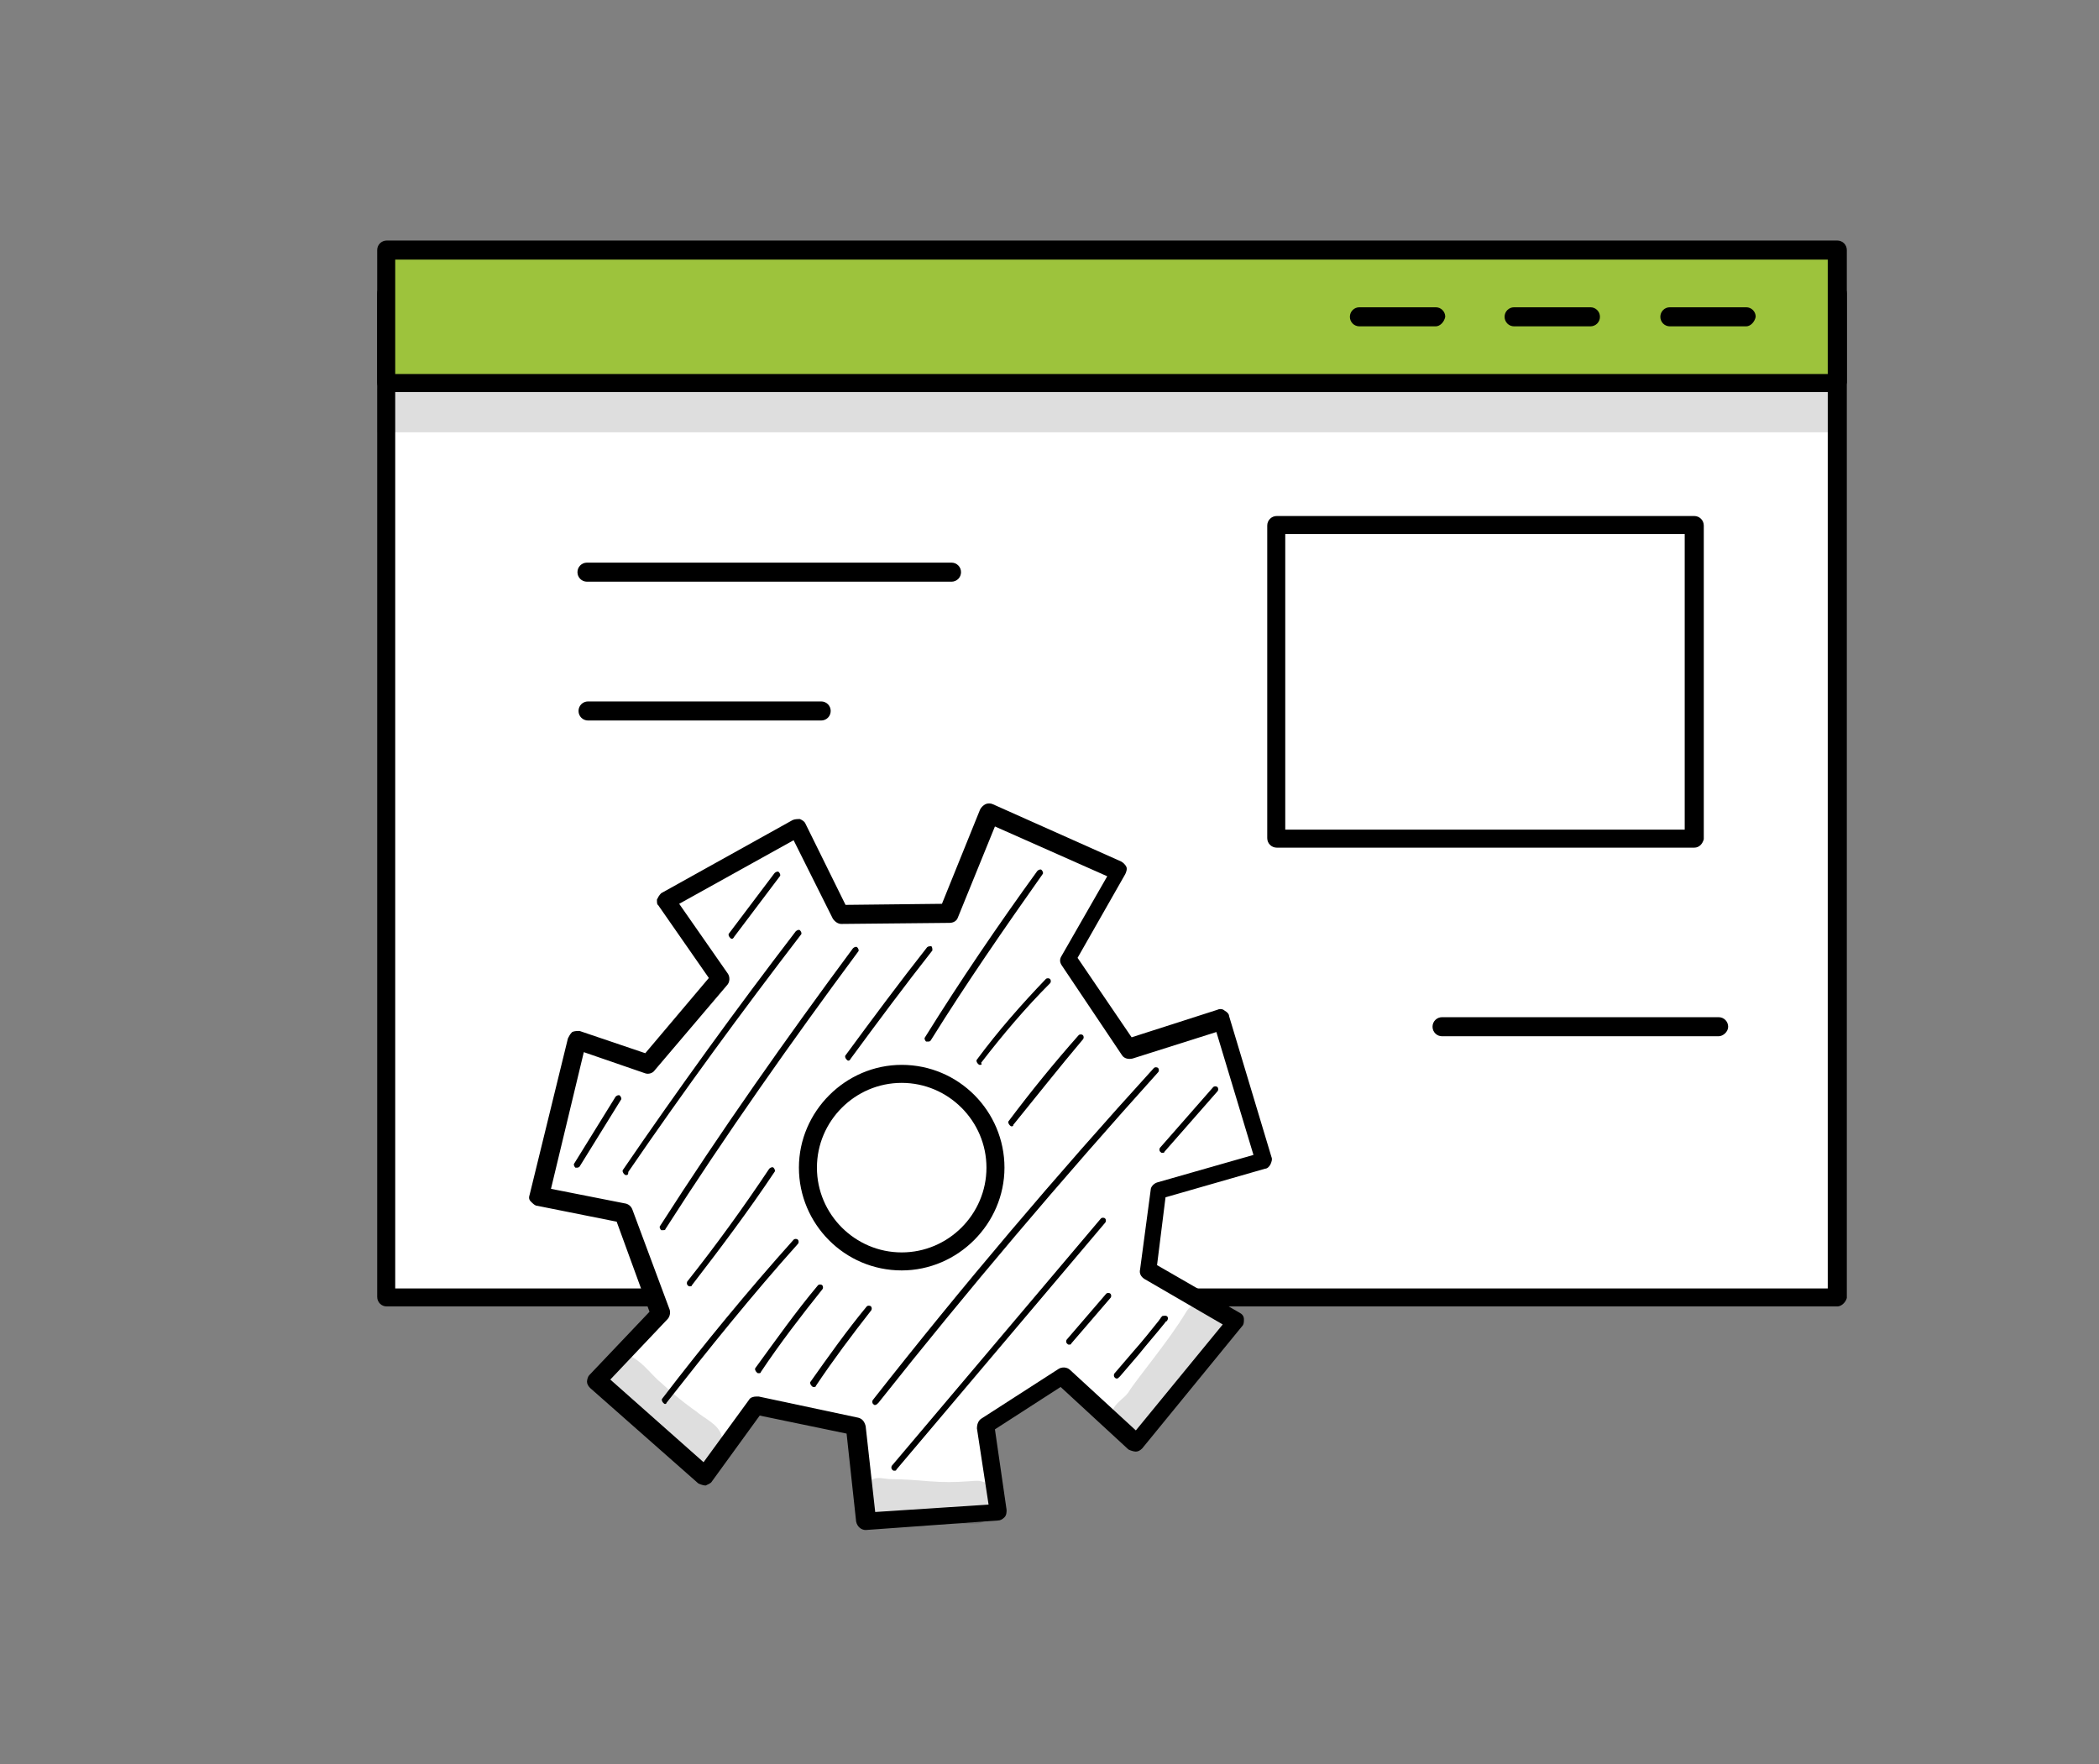 <?xml version="1.0" encoding="utf-8"?>
<!-- Generator: Adobe Illustrator 24.3.0, SVG Export Plug-In . SVG Version: 6.00 Build 0)  -->
<svg version="1.1" id="Layer_1" xmlns="http://www.w3.org/2000/svg" xmlns:xlink="http://www.w3.org/1999/xlink" x="0px" y="0px"
	 viewBox="0 0 198.1 166.5" style="enable-background:new 0 0 198.1 166.5;" xml:space="preserve">
<rect x="0" y="0" width="198.1" height="166.5" fill="#808080" stroke="none"/>
<style type="text/css">
	.st0{fill:#FFFFFF;}
	.st1{fill:#9DC33C;}
	.st2{opacity:0.129;}
</style>
<g>
	<g>
		<g>
			
				<rect x="36.5" y="27.7" transform="matrix(-1 -1.224647e-16 1.224647e-16 -1 209.812 150.151)" class="st0" width="136.9" height="94.8"/>
			<path d="M173.4,123.3H36.5c-0.5,0-0.9-0.4-0.9-0.9V27.7c0-0.5,0.4-0.9,0.9-0.9h136.9c0.5,0,0.9,0.4,0.9,0.9v94.8
				C174.2,122.9,173.8,123.3,173.4,123.3z M37.3,121.6h135.2v-93H37.3V121.6z"/>
		</g>
		<g>
			
				<rect x="36.5" y="23.6" transform="matrix(-1 -1.224647e-16 1.224647e-16 -1 209.812 59.804)" class="st1" width="136.9" height="12.5"/>
			<path d="M173.4,37H36.5c-0.5,0-0.9-0.4-0.9-0.9V23.6c0-0.5,0.4-0.9,0.9-0.9h136.9c0.5,0,0.9,0.4,0.9,0.9v12.5
				C174.2,36.6,173.8,37,173.4,37z M37.3,35.3h135.2V24.5H37.3V35.3z"/>
		</g>
		<g>
			<g>
				<path d="M135.5,30.8h-7.2c-0.5,0-0.9-0.4-0.9-0.9c0-0.5,0.4-0.9,0.9-0.9h7.2c0.5,0,0.9,0.4,0.9,0.9
					C136.3,30.4,135.9,30.8,135.5,30.8z"/>
			</g>
			<g>
				<path d="M150.1,30.8h-7.2c-0.5,0-0.9-0.4-0.9-0.9c0-0.5,0.4-0.9,0.9-0.9h7.2c0.5,0,0.9,0.4,0.9,0.9
					C151,30.4,150.6,30.8,150.1,30.8z"/>
			</g>
			<g>
				<path d="M164.8,30.8h-7.2c-0.5,0-0.9-0.4-0.9-0.9c0-0.5,0.4-0.9,0.9-0.9h7.2c0.5,0,0.9,0.4,0.9,0.9
					C165.6,30.4,165.2,30.8,164.8,30.8z"/>
			</g>
		</g>
	</g>
	<g>
		<g>
			<g>
				<path class="st0" d="M109.2,112.3l10-2.8l-4-13.3l-8.7,2.8l-5.7-8.5l4.8-8.3l-12.1-5.4l-3.8,9.4l-10.2,0.1l-4.1-8.2l-12.4,6.9
					l5.2,7.4l-6.8,8l-6.7-2.3l-3.6,14.6l8,1.6l3.5,9.4l-6,6.4l10.2,9l4.9-6.7l9.4,2l1,9l12.5-0.8l-1.2-8.2l7.3-4.7l6.9,6.3l9.4-11.5
					l-8.3-4.8L109.2,112.3z M85.1,119c-4.9,0-8.8-4-8.8-8.8c0-4.9,4-8.8,8.8-8.8c4.9,0,8.8,4,8.8,8.8C93.9,115.1,90,119,85.1,119z"
					/>
				<path d="M81.7,144.4c-0.4,0-0.8-0.3-0.9-0.8l-0.9-8.3l-8.2-1.7l-4.5,6.2c-0.1,0.2-0.4,0.3-0.6,0.4c-0.2,0-0.5-0.1-0.7-0.2
					l-10.2-9c-0.2-0.2-0.3-0.4-0.3-0.6c0-0.2,0.1-0.5,0.2-0.6l5.7-6l-3.1-8.5l-7.5-1.5c-0.2,0-0.4-0.2-0.6-0.4s-0.2-0.4-0.1-0.7
					L53.6,98c0.1-0.2,0.2-0.4,0.4-0.6c0.2-0.1,0.5-0.1,0.7-0.1l6.2,2.1l6-7.1l-4.8-6.9C62,85.4,62,85.1,62,84.9
					c0.1-0.2,0.2-0.4,0.4-0.6l12.4-6.9c0.2-0.1,0.5-0.1,0.7-0.1c0.2,0.1,0.4,0.2,0.5,0.4l3.8,7.7l9.1-0.1l3.6-8.9
					c0.1-0.2,0.3-0.4,0.5-0.5c0.2-0.1,0.5-0.1,0.7,0l12.1,5.4c0.2,0.1,0.4,0.3,0.5,0.5c0.1,0.2,0,0.5-0.1,0.7l-4.5,7.9l5.1,7.5
					l8.1-2.6c0.2-0.1,0.5-0.1,0.7,0.1c0.2,0.1,0.4,0.3,0.4,0.5l4,13.3c0.1,0.2,0,0.5-0.1,0.7c-0.1,0.2-0.3,0.4-0.5,0.4L110,113
					l-0.8,6.4l7.8,4.5c0.2,0.1,0.4,0.3,0.4,0.6c0,0.3,0,0.5-0.2,0.7l-9.4,11.5c-0.2,0.2-0.4,0.3-0.6,0.3c-0.2,0-0.5-0.1-0.7-0.2
					l-6.4-5.9l-6.2,4l1.1,7.6c0,0.2,0,0.5-0.2,0.7c-0.2,0.2-0.4,0.3-0.6,0.3L81.7,144.4C81.8,144.4,81.7,144.4,81.7,144.4z
					 M71.4,131.8c0.1,0,0.1,0,0.2,0l9.4,2c0.4,0.1,0.6,0.4,0.7,0.8l0.9,8.1l10.7-0.7l-1.1-7.2c0-0.3,0.1-0.7,0.4-0.9l7.3-4.7
					c0.3-0.2,0.8-0.2,1.1,0.1l6.2,5.7l8.2-10l-7.4-4.3c-0.3-0.2-0.5-0.5-0.4-0.9l1-7.5c0-0.3,0.3-0.6,0.6-0.7l9.1-2.6l-3.5-11.6
					l-7.9,2.5c-0.4,0.1-0.8,0-1-0.3l-5.7-8.5c-0.2-0.3-0.2-0.6,0-0.9l4.3-7.5L93.9,78l-3.5,8.6c-0.1,0.3-0.4,0.5-0.8,0.5l-10.2,0.1
					c0,0,0,0,0,0c-0.3,0-0.6-0.2-0.8-0.5l-3.7-7.4l-10.8,6l4.6,6.6c0.2,0.3,0.2,0.8-0.1,1.1l-6.8,8c-0.2,0.3-0.6,0.4-0.9,0.3l-5.8-2
					L52,112.2l7.1,1.4c0.3,0.1,0.5,0.3,0.6,0.6l3.5,9.4c0.1,0.3,0,0.7-0.2,0.9l-5.4,5.7l8.8,7.8l4.3-5.9
					C70.8,131.9,71.1,131.8,71.4,131.8z M85.1,119.9c-5.4,0-9.7-4.4-9.7-9.7s4.4-9.7,9.7-9.7c5.4,0,9.7,4.4,9.7,9.7
					S90.4,119.9,85.1,119.9z M85.1,102.2c-4.4,0-8,3.6-8,8s3.6,8,8,8c4.4,0,8-3.6,8-8S89.5,102.2,85.1,102.2z"/>
			</g>
		</g>
		<g class="st2">
			<path d="M68.1,135.5c-0.3-1.1-1.6-1.6-2.4-2.3c-0.3-0.2-1.7-1.2-3.2-2.6c-1-0.8-1.7-1.9-2.8-2.5c-2-0.9-3.7,1.7-2.2,3.2
				c2.7,2.8,4.7,4.2,7,5.9c0.5,0.3,0.3,0.6,1.7,0.8C67.5,138.1,68.5,136.7,68.1,135.5z"/>
		</g>
		<g class="st2">
			<path d="M92.6,139.8c-0.3-0.1-1,0-1.2,0c-1.2,0.1-2.5,0.1-3.7,0c-1.2-0.1-2.4-0.2-3.6-0.2c-0.6,0-1.3-0.3-1.9,0.1
				c-2.1,0.8-1.4,4,0.8,4c2,0.2,4,0.1,5.9,0.1c0.9,0,1.9,0,2.8,0c0.5,0,0.9,0,1.3-0.3C94.6,142.5,94.3,140.2,92.6,139.8z"/>
		</g>
		<g class="st2">
			<path d="M111.9,123.9c-1.7,2.8-4.6,6.2-5.4,7.5c-0.4,0.6-1.3,1-1.5,1.8c-0.8,1.8,1.6,3.4,3,2c1.4-1.2,2.7-3.5,3.1-3.7
				c1.1-1.4,2.2-2.8,3.2-4.2c0.4-0.7,1.1-1.3,1.2-2.1C115.7,123.1,112.9,122.1,111.9,123.9z"/>
		</g>
	</g>
	<g>
		<path d="M89.8,54.9H55.4c-0.5,0-0.9-0.4-0.9-0.9s0.4-0.9,0.9-0.9h34.4c0.5,0,0.9,0.4,0.9,0.9S90.3,54.9,89.8,54.9z"/>
	</g>
	<g>
		<path d="M162.2,97.8h-26.1c-0.5,0-0.9-0.4-0.9-0.9s0.4-0.9,0.9-0.9h26.1c0.5,0,0.9,0.4,0.9,0.9S162.6,97.8,162.2,97.8z"/>
	</g>
	<g>
		<path d="M77.5,68h-22c-0.5,0-0.9-0.4-0.9-0.9c0-0.5,0.4-0.9,0.9-0.9h22c0.5,0,0.9,0.4,0.9,0.9C78.4,67.6,78,68,77.5,68z"/>
	</g>
	<g>
		<rect x="120.4" y="49.6" class="st0" width="39.4" height="29.6"/>
		<path d="M159.9,80h-39.4c-0.5,0-0.9-0.4-0.9-0.9V49.6c0-0.5,0.4-0.9,0.9-0.9h39.4c0.5,0,0.9,0.4,0.9,0.9v29.6
			C160.7,79.6,160.4,80,159.9,80z M121.3,78.3H159V50.4h-37.7V78.3z"/>
	</g>
	<g>
		<path d="M54.5,110.2c-0.1,0-0.1,0-0.2,0c-0.1-0.1-0.2-0.3-0.1-0.4l3.9-6.3c0.1-0.1,0.3-0.2,0.4-0.1c0.1,0.1,0.2,0.3,0.1,0.4
			l-3.9,6.3C54.7,110.1,54.6,110.2,54.5,110.2z"/>
	</g>
	<g>
		<path d="M59.1,110.9c-0.1,0-0.1,0-0.2-0.1c-0.1-0.1-0.2-0.3-0.1-0.4c5.2-7.6,10.7-15.2,16.3-22.5c0.1-0.1,0.3-0.2,0.4-0.1
			c0.1,0.1,0.2,0.3,0.1,0.4c-5.6,7.3-11.1,14.8-16.3,22.4C59.3,110.9,59.2,110.9,59.1,110.9z"/>
	</g>
	<g>
		<path d="M69.1,88.6c-0.1,0-0.1,0-0.2-0.1c-0.1-0.1-0.2-0.3-0.1-0.4l4.3-5.7c0.1-0.1,0.3-0.2,0.4-0.1c0.1,0.1,0.2,0.3,0.1,0.4
			l-4.3,5.7C69.2,88.6,69.1,88.6,69.1,88.6z"/>
	</g>
	<g>
		<path d="M62.6,116.1c-0.1,0-0.1,0-0.2,0c-0.1-0.1-0.2-0.3-0.1-0.4c5.7-8.9,11.9-17.7,18.2-26.2c0.1-0.1,0.3-0.2,0.4-0.1
			c0.1,0.1,0.2,0.3,0.1,0.4c-6.3,8.5-12.5,17.3-18.2,26.2C62.8,116.1,62.7,116.1,62.6,116.1z"/>
	</g>
	<g>
		<path d="M65.1,121.4c-0.1,0-0.1,0-0.2-0.1c-0.1-0.1-0.1-0.3,0-0.4c2.7-3.4,5.3-7,7.7-10.6c0.1-0.1,0.3-0.2,0.4-0.1
			c0.1,0.1,0.2,0.3,0.1,0.4c-2.4,3.6-5.1,7.2-7.8,10.7C65.3,121.4,65.2,121.4,65.1,121.4z"/>
	</g>
	<g>
		<path d="M80.1,100.1c-0.1,0-0.1,0-0.2-0.1c-0.1-0.1-0.2-0.3-0.1-0.4c2.5-3.4,5.1-6.9,7.7-10.2c0.1-0.1,0.3-0.1,0.4-0.1
			c0.1,0.1,0.1,0.3,0.1,0.4c-2.6,3.3-5.2,6.8-7.7,10.2C80.2,100.1,80.1,100.1,80.1,100.1z"/>
	</g>
	<g>
		<path d="M87.6,98.3c-0.1,0-0.1,0-0.2,0c-0.1-0.1-0.2-0.3-0.1-0.4c3.3-5.3,6.9-10.6,10.6-15.7c0.1-0.1,0.3-0.2,0.4-0.1
			c0.1,0.1,0.2,0.3,0.1,0.4c-3.6,5.1-7.2,10.3-10.5,15.6C87.8,98.3,87.7,98.3,87.6,98.3z"/>
	</g>
	<g>
		<path d="M62.8,132.5c-0.1,0-0.1,0-0.2-0.1c-0.1-0.1-0.2-0.3-0.1-0.4c3.9-5.1,8.1-10.2,12.4-15c0.1-0.1,0.3-0.1,0.4,0
			c0.1,0.1,0.1,0.3,0,0.4c-4.3,4.8-8.4,9.9-12.4,15C62.9,132.5,62.8,132.5,62.8,132.5z"/>
	</g>
	<g>
		<path d="M71.6,129.6c-0.1,0-0.1,0-0.2-0.1c-0.1-0.1-0.2-0.3-0.1-0.4c1.9-2.6,3.8-5.3,5.9-7.8c0.1-0.1,0.3-0.1,0.4,0
			c0.1,0.1,0.1,0.3,0,0.4c-2,2.5-4,5.1-5.8,7.8C71.8,129.6,71.7,129.6,71.6,129.6z"/>
	</g>
	<g>
		<path d="M92.5,100.5c-0.1,0-0.1,0-0.2-0.1c-0.1-0.1-0.2-0.3-0.1-0.4c2-2.7,4.2-5.2,6.5-7.6c0.1-0.1,0.3-0.1,0.4,0
			c0.1,0.1,0.1,0.3,0,0.4c-2.3,2.3-4.5,4.9-6.5,7.5C92.7,100.5,92.6,100.5,92.5,100.5z"/>
	</g>
	<g>
		<path d="M76.8,130.9c-0.1,0-0.1,0-0.2-0.1c-0.1-0.1-0.2-0.3-0.1-0.4c1.7-2.4,3.4-4.8,5.3-7.1c0.1-0.1,0.3-0.1,0.4,0
			c0.1,0.1,0.1,0.3,0,0.4c-1.8,2.3-3.6,4.7-5.2,7.1C77,130.9,76.9,130.9,76.8,130.9z"/>
	</g>
	<g>
		<path d="M95.5,106.3c-0.1,0-0.1,0-0.2-0.1c-0.1-0.1-0.2-0.3-0.1-0.4c2.1-2.8,4.3-5.5,6.6-8.1c0.1-0.1,0.3-0.1,0.4,0
			c0.1,0.1,0.1,0.3,0,0.4c-2.2,2.6-4.4,5.4-6.6,8.1C95.7,106.2,95.6,106.3,95.5,106.3z"/>
	</g>
	<g>
		<path d="M82.6,132.6c-0.1,0-0.1,0-0.2-0.1c-0.1-0.1-0.1-0.3,0-0.4c8.4-10.7,17.3-21.2,26.5-31.3c0.1-0.1,0.3-0.1,0.4,0
			c0.1,0.1,0.1,0.3,0,0.4c-9.1,10.1-18,20.6-26.4,31.2C82.8,132.5,82.7,132.6,82.6,132.6z"/>
	</g>
	<g>
		<path d="M84.4,138.8c-0.1,0-0.1,0-0.2-0.1c-0.1-0.1-0.1-0.3,0-0.4l19.7-23.3c0.1-0.1,0.3-0.1,0.4,0c0.1,0.1,0.1,0.3,0,0.4
			l-19.7,23.3C84.6,138.8,84.5,138.8,84.4,138.8z"/>
	</g>
	<g>
		<path d="M109.7,108.8c-0.1,0-0.1,0-0.2-0.1c-0.1-0.1-0.1-0.3,0-0.4l5-5.7c0.1-0.1,0.3-0.1,0.4,0c0.1,0.1,0.1,0.3,0,0.4l-5,5.7
			C109.9,108.8,109.8,108.8,109.7,108.8z"/>
	</g>
	<g>
		<path d="M100.9,126.9c-0.1,0-0.1,0-0.2-0.1c-0.1-0.1-0.1-0.3,0-0.4l3.7-4.3c0.1-0.1,0.3-0.1,0.4,0c0.1,0.1,0.1,0.3,0,0.4l-3.7,4.3
			C101.1,126.9,101,126.9,100.9,126.9z"/>
	</g>
	<g>
		<path d="M105.4,130.1c-0.1,0-0.1,0-0.2-0.1c-0.1-0.1-0.1-0.3,0-0.4c0.6-0.7,1.2-1.4,1.8-2.1c0.8-0.9,1.6-1.9,2.4-2.9
			c0-0.1,0.1-0.1,0.1-0.1c0-0.1,0.1-0.2,0.2-0.3c0.1,0,0.4-0.1,0.5,0.1c0.1,0.2-0.1,0.4-0.1,0.4c-0.1,0-0.1,0.1-0.2,0.2
			c-0.8,1-1.6,1.9-2.4,2.9c-0.6,0.7-1.2,1.4-1.8,2.1C105.5,130.1,105.5,130.1,105.4,130.1z"/>
	</g>
	<g class="st2">
		<rect x="35.6" y="36.7" width="136.9" height="4.1"/>
	</g>
</g>
</svg>

